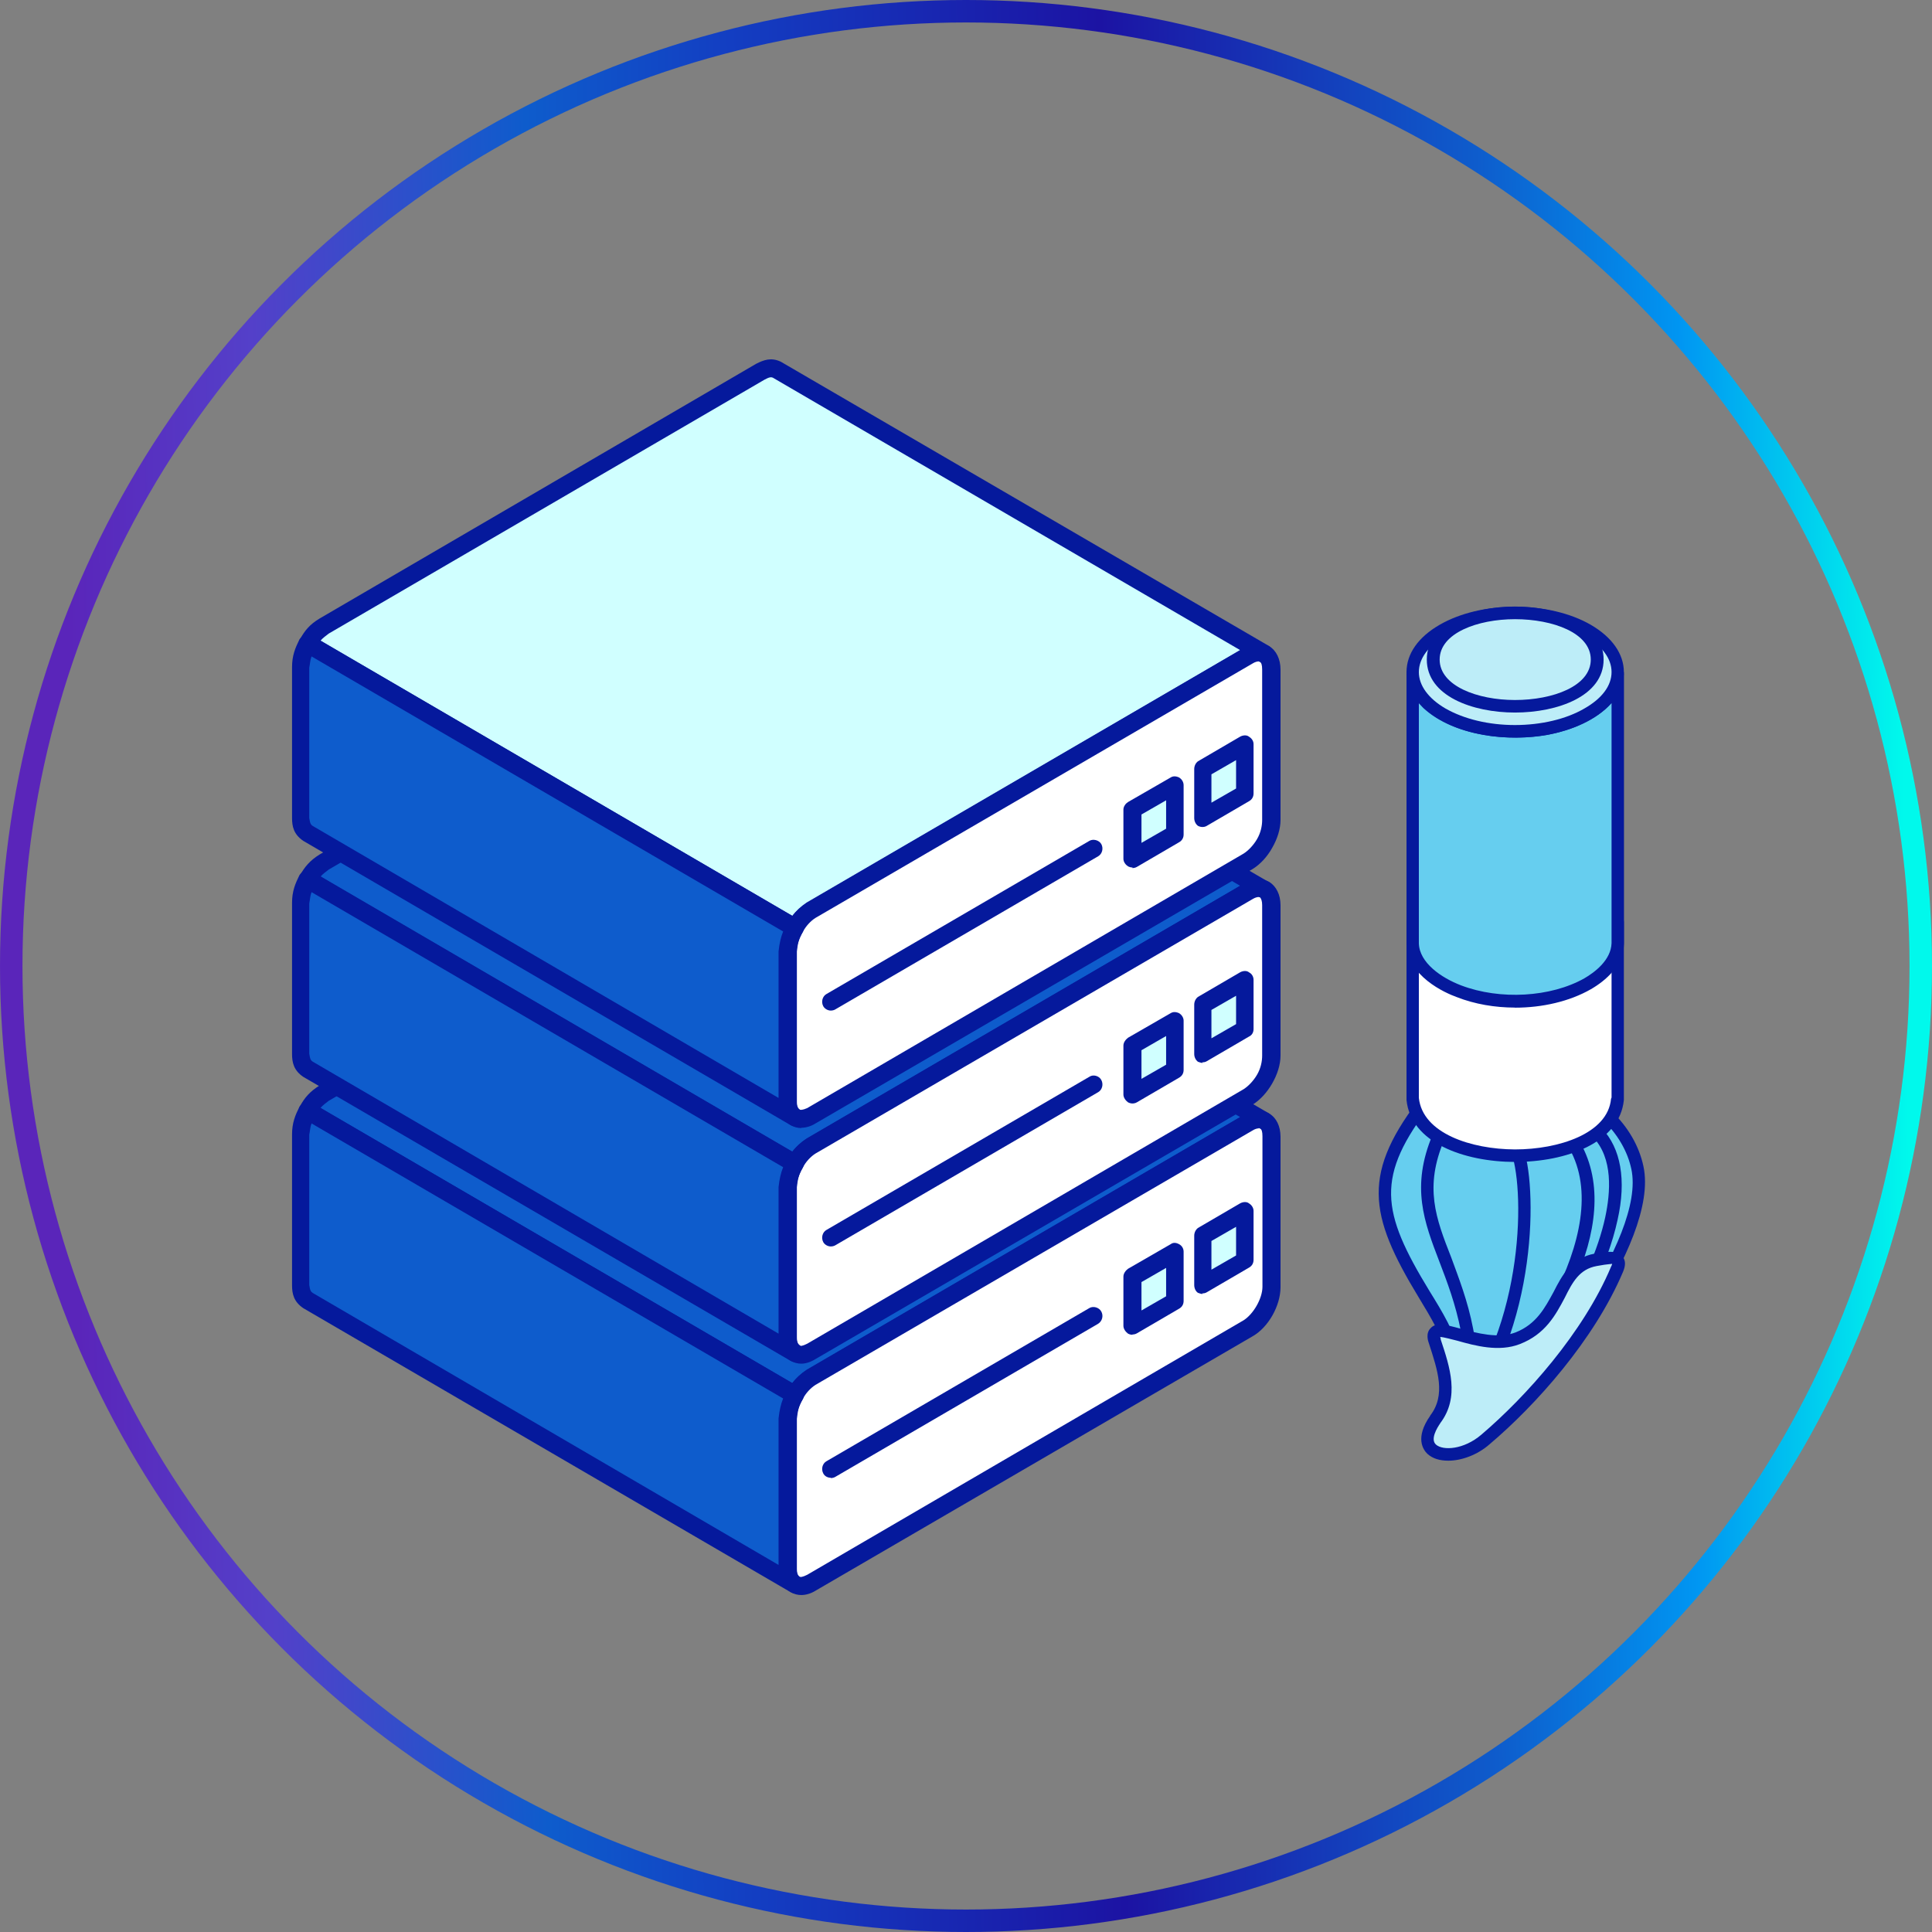 <svg width="86" height="86" viewBox="0 0 86 86" fill="none" xmlns="http://www.w3.org/2000/svg">
<rect x="0" y="0" width="86" height="86" fill="#808080" stroke="none"/>
<circle cx="43" cy="43" r="42.5" stroke="url(#paint0_linear_2_218616)"/>
<g clip-path="url(#clip0_2_218616)">
<path fill-rule="evenodd" clip-rule="evenodd" d="M56.298 49.903L34.604 37.261C34.336 37.132 34.132 37.197 33.864 37.338L14.442 48.653C14.11 48.872 13.906 49.104 13.702 49.439L35.396 62.081C35.6 61.733 35.791 61.514 36.097 61.294L55.558 49.967C55.788 49.838 56.03 49.761 56.298 49.89V49.903Z" fill="#0E5CCC"/>
<path fill-rule="evenodd" clip-rule="evenodd" d="M14.276 49.323L35.268 61.565C35.434 61.346 35.638 61.153 35.906 60.973L55.201 49.723L34.4 37.596C34.336 37.571 34.26 37.558 34.03 37.687L14.633 49.001C14.506 49.104 14.365 49.194 14.263 49.323H14.276ZM35.408 62.493C35.344 62.493 35.268 62.467 35.204 62.442L13.498 49.787C13.396 49.736 13.332 49.645 13.293 49.542C13.293 49.439 13.293 49.336 13.357 49.233C13.562 48.859 13.791 48.589 14.225 48.318L33.647 36.978C33.979 36.81 34.311 36.681 34.745 36.888L56.477 49.555C56.643 49.658 56.706 49.89 56.617 50.083C56.515 50.277 56.311 50.341 56.12 50.264C56.017 50.212 55.954 50.212 55.724 50.328L36.302 61.643C36.072 61.797 35.906 61.965 35.727 62.3C35.625 62.416 35.523 62.493 35.396 62.493H35.408Z" fill="#05199C"/>
<path fill-rule="evenodd" clip-rule="evenodd" d="M56.604 50.586C56.604 50.251 56.502 50.006 56.298 49.903C56.094 49.787 55.826 49.8 55.558 49.98L36.097 61.308C35.83 61.475 35.562 61.772 35.396 62.094C35.191 62.429 35.064 62.803 35.064 63.138V69.839C35.064 70.174 35.204 70.419 35.396 70.522C35.562 70.638 35.83 70.612 36.097 70.444L55.558 59.117C56.12 58.782 56.592 57.957 56.592 57.287V50.586H56.604Z" fill="white"/>
<path fill-rule="evenodd" clip-rule="evenodd" d="M56.03 50.228C55.966 50.228 55.864 50.253 55.762 50.318L36.302 61.645C36.097 61.774 35.868 62.006 35.727 62.289C35.562 62.573 35.459 62.882 35.459 63.14V69.841C35.459 70.009 35.498 70.138 35.562 70.176C35.625 70.215 35.727 70.202 35.932 70.099L55.354 58.772C55.788 58.501 56.196 57.805 56.196 57.277V50.576C56.196 50.369 56.158 50.266 56.094 50.241C56.056 50.228 56.056 50.215 56.03 50.215V50.228ZM35.676 71.001C35.51 71.001 35.344 70.962 35.204 70.872C34.872 70.679 34.668 70.305 34.668 69.841V63.14C34.668 62.741 34.796 62.302 35.038 61.903C35.268 61.491 35.612 61.168 35.944 60.962L55.367 49.635C55.762 49.403 56.17 49.377 56.502 49.571C56.809 49.751 57 50.125 57 50.601V57.302C57 58.114 56.464 59.081 55.762 59.48L36.302 70.808C36.097 70.936 35.868 71.001 35.664 71.001H35.676Z" fill="#05199C"/>
<path fill-rule="evenodd" clip-rule="evenodd" d="M53.516 57.199L55.392 56.104V53.926L53.516 55.008V57.199Z" fill="#D0FFFF"/>
<path fill-rule="evenodd" clip-rule="evenodd" d="M53.925 55.241V56.517L55.022 55.885V54.61L53.925 55.241ZM53.529 57.599C53.465 57.599 53.401 57.574 53.325 57.548C53.223 57.483 53.159 57.342 53.159 57.2V55.009C53.159 54.867 53.223 54.739 53.325 54.661L55.201 53.566C55.341 53.489 55.507 53.489 55.596 53.566C55.724 53.643 55.8 53.772 55.8 53.901V56.079C55.8 56.22 55.737 56.349 55.596 56.427L53.72 57.522C53.657 57.561 53.593 57.574 53.516 57.574L53.529 57.599Z" fill="#05199C"/>
<path fill-rule="evenodd" clip-rule="evenodd" d="M35.396 62.095L13.702 49.453C13.498 49.814 13.396 50.085 13.396 50.497V57.198C13.396 57.494 13.434 57.713 13.702 57.881L35.396 70.523C35.128 70.342 35.089 70.136 35.064 69.84V63.139C35.102 62.726 35.204 62.456 35.396 62.095Z" fill="#0E5CCC"/>
<path fill-rule="evenodd" clip-rule="evenodd" d="M13.868 50.008C13.804 50.176 13.804 50.318 13.766 50.511V57.199C13.804 57.444 13.829 57.495 13.932 57.56L34.656 69.66V63.14C34.694 62.779 34.758 62.508 34.86 62.251L13.868 50.008ZM35.396 70.923C35.332 70.923 35.255 70.91 35.191 70.872L13.498 58.23C13.064 57.934 13 57.573 13 57.212V50.498C13 49.983 13.14 49.648 13.332 49.261C13.396 49.171 13.472 49.093 13.6 49.068C13.702 49.042 13.804 49.055 13.906 49.106L35.574 61.748C35.778 61.851 35.842 62.096 35.74 62.276C35.536 62.624 35.51 62.831 35.472 63.153V69.841C35.472 70.086 35.536 70.137 35.612 70.202C35.778 70.318 35.842 70.562 35.74 70.743C35.638 70.859 35.51 70.923 35.408 70.923H35.396Z" fill="#05199C"/>
<path fill-rule="evenodd" clip-rule="evenodd" d="M50.415 59.017L52.278 57.921V55.73L50.415 56.826V59.017Z" fill="#D0FFFF"/>
<path fill-rule="evenodd" clip-rule="evenodd" d="M50.811 57.057V58.333L51.908 57.702V56.439L50.811 57.07V57.057ZM50.415 59.416C50.352 59.416 50.288 59.403 50.211 59.364C50.109 59.287 50.007 59.158 50.007 59.016V56.825C50.007 56.684 50.109 56.555 50.211 56.478L52.112 55.382C52.215 55.305 52.342 55.305 52.483 55.382C52.61 55.447 52.687 55.575 52.687 55.717V57.908C52.687 58.05 52.623 58.179 52.483 58.256L50.607 59.351C50.543 59.39 50.466 59.403 50.403 59.403L50.415 59.416Z" fill="#05199C"/>
<path fill-rule="evenodd" clip-rule="evenodd" d="M56.298 39.608L34.604 26.966C34.336 26.824 34.132 26.901 33.864 27.043L14.442 38.37C14.11 38.59 13.906 38.809 13.702 39.157L35.396 51.798C35.6 51.45 35.791 51.231 36.097 51.012L55.558 39.685C55.788 39.543 56.03 39.479 56.298 39.608Z" fill="#0E5CCC"/>
<path fill-rule="evenodd" clip-rule="evenodd" d="M14.276 39.029L35.268 51.271C35.434 51.052 35.638 50.859 35.906 50.678L55.201 39.428L34.4 27.315C34.336 27.289 34.26 27.276 34.03 27.392L14.633 38.707C14.506 38.81 14.365 38.9 14.263 39.029H14.276ZM35.408 52.199C35.344 52.199 35.268 52.186 35.204 52.148L13.498 39.506C13.396 39.454 13.332 39.364 13.293 39.261C13.293 39.158 13.293 39.042 13.357 38.952C13.562 38.591 13.791 38.307 14.225 38.037L33.647 26.697C33.979 26.529 34.311 26.4 34.745 26.606L56.477 39.261C56.643 39.364 56.706 39.596 56.617 39.789C56.515 39.983 56.285 40.06 56.12 39.97C56.017 39.918 55.954 39.918 55.724 40.034L36.302 51.349C36.072 51.516 35.906 51.671 35.727 52.006C35.625 52.122 35.523 52.199 35.396 52.199H35.408Z" fill="#05199C"/>
<path fill-rule="evenodd" clip-rule="evenodd" d="M56.604 40.292C56.604 39.957 56.502 39.712 56.298 39.609C56.094 39.505 55.826 39.518 55.558 39.686L36.097 51.013C35.83 51.181 35.562 51.477 35.396 51.799C35.191 52.134 35.064 52.508 35.064 52.843V59.544C35.064 59.879 35.204 60.124 35.396 60.227C35.562 60.343 35.83 60.33 36.097 60.15L55.558 48.822C55.826 48.655 56.094 48.371 56.298 48.036C56.502 47.701 56.604 47.328 56.604 46.993V40.292Z" fill="white"/>
<path fill-rule="evenodd" clip-rule="evenodd" d="M56.03 39.929C55.966 39.929 55.864 39.955 55.762 40.019L36.302 51.347C36.097 51.475 35.868 51.708 35.727 51.991C35.562 52.275 35.459 52.584 35.459 52.842V59.542C35.459 59.71 35.498 59.839 35.562 59.891C35.625 59.929 35.727 59.916 35.932 59.813L55.354 48.486C55.558 48.357 55.788 48.125 55.954 47.842C56.12 47.558 56.183 47.249 56.183 46.991V40.29C56.183 40.122 56.145 39.994 56.081 39.942C56.043 39.942 56.043 39.929 56.017 39.929H56.03ZM35.676 60.702C35.51 60.702 35.344 60.664 35.204 60.574C34.872 60.393 34.668 60.006 34.668 59.542V52.842C34.668 52.442 34.796 52.004 35.038 51.592C35.268 51.192 35.612 50.857 35.944 50.664L55.367 39.336C55.762 39.104 56.17 39.079 56.502 39.259C56.809 39.452 57 39.826 57 40.29V46.991C57 47.391 56.86 47.829 56.63 48.228C56.4 48.628 56.094 48.963 55.762 49.169L36.302 60.496C36.097 60.625 35.868 60.702 35.664 60.702H35.676Z" fill="#05199C"/>
<path fill-rule="evenodd" clip-rule="evenodd" d="M53.516 46.902L55.392 45.82V43.629L53.516 44.724V46.902Z" fill="#D0FFFF"/>
<path fill-rule="evenodd" clip-rule="evenodd" d="M53.925 44.956V46.219L55.022 45.587V44.325L53.925 44.956ZM53.529 47.314C53.465 47.314 53.401 47.288 53.325 47.263C53.223 47.185 53.159 47.056 53.159 46.915V44.724C53.159 44.582 53.223 44.453 53.325 44.376L55.201 43.281C55.341 43.203 55.507 43.203 55.596 43.281C55.724 43.345 55.8 43.474 55.8 43.616V45.806C55.8 45.948 55.737 46.077 55.596 46.142L53.72 47.237C53.657 47.276 53.593 47.288 53.516 47.288L53.529 47.314Z" fill="#05199C"/>
<path fill-rule="evenodd" clip-rule="evenodd" d="M35.396 51.798L13.702 39.156C13.498 39.517 13.396 39.788 13.396 40.2V46.901C13.396 47.197 13.434 47.417 13.702 47.584L35.396 60.226C35.128 60.045 35.089 59.839 35.064 59.543V52.842C35.102 52.429 35.204 52.159 35.396 51.798Z" fill="#0E5CCC"/>
<path fill-rule="evenodd" clip-rule="evenodd" d="M13.868 39.713C13.804 39.88 13.804 40.022 13.766 40.215V46.903C13.804 47.148 13.829 47.2 13.932 47.264L34.656 59.365V52.844C34.694 52.483 34.758 52.213 34.86 51.955L13.868 39.713ZM35.396 60.627C35.332 60.627 35.255 60.615 35.191 60.576L13.498 47.934C13.064 47.638 13 47.277 13 46.916V40.189C13 39.674 13.14 39.339 13.332 38.952C13.396 38.862 13.472 38.785 13.6 38.759C13.702 38.733 13.804 38.746 13.906 38.798L35.574 51.439C35.778 51.542 35.842 51.787 35.74 51.968C35.536 52.316 35.51 52.522 35.472 52.844V59.532C35.472 59.777 35.536 59.829 35.612 59.893C35.778 60.009 35.842 60.254 35.74 60.434C35.638 60.55 35.51 60.615 35.408 60.615L35.396 60.627Z" fill="#05199C"/>
<path fill-rule="evenodd" clip-rule="evenodd" d="M50.415 48.72L52.278 47.624V45.434L50.415 46.529V48.72Z" fill="#D0FFFF"/>
<path fill-rule="evenodd" clip-rule="evenodd" d="M50.811 46.761V48.024L51.908 47.393V46.117L50.811 46.749V46.761ZM50.415 49.12C50.352 49.12 50.288 49.107 50.211 49.068C50.109 48.991 50.007 48.862 50.007 48.72V46.542C50.007 46.401 50.109 46.272 50.211 46.194L52.112 45.099C52.215 45.035 52.342 45.035 52.483 45.099C52.61 45.176 52.687 45.305 52.687 45.434V47.625C52.687 47.767 52.623 47.895 52.483 47.973L50.607 49.068C50.543 49.107 50.466 49.12 50.403 49.12H50.415Z" fill="#05199C"/>
<path fill-rule="evenodd" clip-rule="evenodd" d="M56.298 29.106L34.604 16.464C34.336 16.335 34.132 16.4 33.864 16.541L14.442 27.869C14.11 28.088 13.906 28.32 13.702 28.655L35.396 41.297C35.6 40.949 35.791 40.73 36.097 40.511L55.558 29.183C55.788 29.054 56.03 28.977 56.298 29.106Z" fill="#D0FFFF"/>
<path fill-rule="evenodd" clip-rule="evenodd" d="M14.276 28.525L35.268 40.767C35.434 40.548 35.638 40.355 35.906 40.175L55.201 28.937L34.4 16.811C34.336 16.785 34.26 16.773 34.03 16.901L14.633 28.203C14.506 28.306 14.365 28.396 14.263 28.525H14.276ZM35.408 41.695C35.344 41.695 35.268 41.682 35.204 41.644L13.498 29.002C13.396 28.95 13.332 28.86 13.293 28.757C13.293 28.654 13.293 28.538 13.357 28.448C13.562 28.074 13.791 27.791 14.225 27.533L33.66 16.193C33.992 16.025 34.324 15.896 34.758 16.102L56.49 28.757C56.656 28.86 56.719 29.092 56.63 29.285C56.528 29.479 56.298 29.543 56.132 29.466C56.03 29.414 55.966 29.414 55.737 29.53L36.314 40.845C36.085 41.012 35.919 41.167 35.74 41.502C35.638 41.618 35.536 41.695 35.408 41.695Z" fill="#05199C"/>
<path fill-rule="evenodd" clip-rule="evenodd" d="M56.604 29.801C56.604 29.466 56.502 29.221 56.298 29.118C56.094 29.002 55.826 29.028 55.558 29.195L36.097 40.523C35.83 40.69 35.562 40.987 35.396 41.309C35.191 41.644 35.064 42.017 35.064 42.353V49.054C35.064 49.389 35.204 49.633 35.396 49.737C35.562 49.853 35.83 49.827 36.097 49.672L55.558 38.345C55.826 38.177 56.094 37.881 56.298 37.546C56.502 37.211 56.604 36.837 56.604 36.502V29.801Z" fill="white"/>
<path fill-rule="evenodd" clip-rule="evenodd" d="M56.03 29.441C55.966 29.441 55.864 29.467 55.762 29.531L36.302 40.858C36.097 40.987 35.868 41.219 35.727 41.503C35.562 41.786 35.459 42.096 35.459 42.353V49.054C35.459 49.26 35.523 49.364 35.562 49.389C35.625 49.415 35.727 49.415 35.932 49.325L55.354 37.998C55.558 37.869 55.788 37.637 55.954 37.353C56.12 37.07 56.183 36.76 56.183 36.503V29.802C56.183 29.596 56.145 29.492 56.081 29.467C56.043 29.454 56.043 29.441 56.017 29.441H56.03ZM35.676 50.214C35.51 50.214 35.344 50.175 35.204 50.085C34.872 49.905 34.668 49.518 34.668 49.054V42.353C34.668 41.954 34.796 41.516 35.038 41.116C35.268 40.704 35.612 40.382 35.944 40.175L55.367 28.848C55.762 28.616 56.17 28.59 56.502 28.771C56.809 28.951 57 29.338 57 29.802V36.503C57 36.902 56.86 37.34 56.63 37.74C56.4 38.152 56.094 38.474 55.762 38.681L36.302 50.008C36.097 50.137 35.868 50.201 35.664 50.201L35.676 50.214Z" fill="#05199C"/>
<path fill-rule="evenodd" clip-rule="evenodd" d="M53.516 36.398L55.392 35.316V33.125L53.516 34.22V36.398Z" fill="#D0FFFF"/>
<path fill-rule="evenodd" clip-rule="evenodd" d="M53.925 34.455V35.73L55.022 35.099V33.836L53.925 34.468V34.455ZM53.529 36.813C53.465 36.813 53.401 36.8 53.325 36.761C53.223 36.684 53.159 36.555 53.159 36.413V34.236C53.159 34.094 53.223 33.965 53.325 33.888L55.201 32.792C55.341 32.715 55.507 32.715 55.596 32.792C55.724 32.87 55.8 32.986 55.8 33.127V35.318C55.8 35.46 55.737 35.589 55.596 35.666L53.72 36.761C53.657 36.8 53.593 36.813 53.516 36.813H53.529Z" fill="#05199C"/>
<path fill-rule="evenodd" clip-rule="evenodd" d="M35.396 41.298L13.702 28.656C13.498 29.017 13.396 29.288 13.396 29.7V36.401C13.396 36.697 13.434 36.917 13.702 37.084L35.396 49.726C35.128 49.545 35.089 49.339 35.064 49.043V42.342C35.102 41.929 35.204 41.659 35.396 41.298Z" fill="#0E5CCC"/>
<path fill-rule="evenodd" clip-rule="evenodd" d="M13.868 29.22C13.804 29.388 13.804 29.53 13.766 29.723V36.411C13.804 36.656 13.829 36.708 13.932 36.772L34.656 48.873V42.352C34.694 41.991 34.758 41.72 34.86 41.463L13.868 29.22ZM35.396 50.135C35.332 50.135 35.255 50.123 35.191 50.084L13.498 37.429C13.064 37.133 13 36.772 13 36.411V29.697C13 29.182 13.14 28.847 13.332 28.46C13.396 28.37 13.472 28.293 13.6 28.267C13.702 28.241 13.804 28.254 13.906 28.305L35.574 40.947C35.778 41.05 35.842 41.282 35.74 41.476C35.536 41.824 35.51 42.03 35.472 42.352V49.04C35.472 49.285 35.536 49.336 35.612 49.401C35.778 49.517 35.842 49.762 35.74 49.942C35.638 50.058 35.51 50.123 35.408 50.123L35.396 50.135Z" fill="#05199C"/>
<path fill-rule="evenodd" clip-rule="evenodd" d="M50.415 38.215L52.278 37.119V34.941L50.415 36.037V38.215Z" fill="#D0FFFF"/>
<path fill-rule="evenodd" clip-rule="evenodd" d="M50.811 36.256V37.519L51.908 36.888V35.625L50.811 36.256ZM50.415 38.615C50.352 38.615 50.288 38.602 50.211 38.563C50.109 38.499 50.007 38.37 50.007 38.228V36.037C50.007 35.896 50.109 35.767 50.211 35.702L52.112 34.607C52.215 34.542 52.342 34.542 52.483 34.607C52.61 34.684 52.687 34.813 52.687 34.955V37.146C52.687 37.287 52.623 37.416 52.483 37.493L50.607 38.589C50.543 38.627 50.466 38.64 50.403 38.64L50.415 38.615Z" fill="#05199C"/>
<path fill-rule="evenodd" clip-rule="evenodd" d="M36.978 44.984C36.85 44.984 36.71 44.906 36.646 44.79C36.544 44.597 36.608 44.352 36.786 44.249L48.488 37.432C48.654 37.329 48.922 37.393 49.024 37.574C49.127 37.767 49.063 38.012 48.884 38.115L37.182 44.932C37.118 44.971 37.042 44.984 36.978 44.984Z" fill="#05199C"/>
<path fill-rule="evenodd" clip-rule="evenodd" d="M36.978 55.484C36.85 55.484 36.71 55.407 36.646 55.291C36.544 55.098 36.608 54.853 36.786 54.75L48.488 47.933C48.654 47.817 48.922 47.881 49.024 48.075C49.127 48.268 49.063 48.513 48.884 48.616L37.182 55.433C37.118 55.471 37.042 55.484 36.978 55.484Z" fill="#05199C"/>
<path fill-rule="evenodd" clip-rule="evenodd" d="M36.978 65.78C36.85 65.78 36.71 65.716 36.646 65.587C36.544 65.393 36.608 65.149 36.786 65.046L48.488 58.228C48.654 58.125 48.922 58.19 49.024 58.383C49.127 58.576 49.063 58.808 48.884 58.924L37.182 65.741C37.118 65.78 37.042 65.793 36.978 65.793V65.78Z" fill="#05199C"/>
</g>
<path fill-rule="evenodd" clip-rule="evenodd" d="M64.083 63.354C65.58 61.209 64.487 59.412 63.394 57.616C61.135 53.923 60.921 52.254 63.584 48.848L70.715 48.879L71.545 49.651C72.257 50.326 72.711 51.125 72.901 51.978C73.591 55.239 68.41 61.825 66.056 63.844C64.677 65.001 62.917 65.01 64.083 63.354Z" fill="#66CEEF"/>
<path fill-rule="evenodd" clip-rule="evenodd" d="M63.725 49.128C61.208 52.372 61.466 53.914 63.63 57.466C64.773 59.312 65.912 61.217 64.297 63.521C63.965 64.002 63.938 64.274 64.011 64.329C64.179 64.487 65.031 64.347 65.866 63.635C68.243 61.598 73.283 55.111 72.616 52.036C72.448 51.242 71.999 50.48 71.355 49.859L70.593 49.156L63.725 49.133V49.128ZM64.247 64.941C63.984 64.941 63.77 64.878 63.63 64.746C63.394 64.524 63.226 64.075 63.843 63.199C65.245 61.194 64.224 59.52 63.154 57.756C60.895 54.036 60.586 52.199 63.367 48.679C63.417 48.607 63.485 48.57 63.58 48.57L70.711 48.593C70.783 48.593 70.851 48.625 70.901 48.675L71.731 49.455C72.466 50.158 72.965 51.011 73.156 51.922C73.891 55.338 68.57 62.065 66.215 64.061C65.549 64.624 64.814 64.946 64.242 64.946L64.247 64.941Z" fill="#05199C"/>
<path fill-rule="evenodd" clip-rule="evenodd" d="M63.943 64.594C63.893 64.594 63.825 64.571 63.775 64.53C63.657 64.435 63.634 64.253 63.725 64.135C64.582 63.06 65.485 61.541 65.031 59.264C64.796 58.057 64.414 57.054 64.079 56.179C63.389 54.383 62.795 52.831 63.77 50.509C63.843 50.368 64.006 50.305 64.151 50.359C64.292 50.423 64.365 50.586 64.292 50.731C63.389 52.845 63.911 54.224 64.6 55.975C64.931 56.882 65.335 57.898 65.576 59.155C66.075 61.654 65.077 63.319 64.174 64.485C64.101 64.553 64.033 64.594 63.938 64.594H63.943Z" fill="#05199C"/>
<path fill-rule="evenodd" clip-rule="evenodd" d="M64.156 64.197C64.083 64.197 64.015 64.165 63.965 64.111C63.847 64.002 63.847 63.829 63.965 63.72C67.721 60.055 67.912 53.596 67.34 51.514C67.29 51.373 67.386 51.214 67.531 51.178C67.699 51.137 67.839 51.224 67.889 51.373C68.461 53.541 68.293 60.291 64.369 64.124C64.296 64.174 64.228 64.201 64.156 64.201V64.197Z" fill="#05199C"/>
<path fill-rule="evenodd" clip-rule="evenodd" d="M64.323 64.745C64.205 64.745 64.11 64.681 64.06 64.572C63.987 64.432 64.06 64.269 64.201 64.21C64.246 64.191 64.273 64.182 64.296 64.169C64.296 64.082 64.319 63.996 64.391 63.933C67.626 60.944 71.948 54.829 69.857 51.123C69.762 50.987 69.812 50.819 69.953 50.742C70.07 50.665 70.238 50.71 70.334 50.846C72.447 54.561 68.909 59.846 66.246 62.826C68.505 60.748 70.832 57.07 71.454 54.185C71.69 53.078 71.812 51.558 70.91 50.619C70.814 50.501 70.814 50.325 70.932 50.216C71.05 50.116 71.218 50.12 71.313 50.234C72.143 51.114 72.406 52.52 72.003 54.303C71.145 58.294 67.322 63.552 64.423 64.727C64.4 64.745 64.35 64.749 64.328 64.749L64.323 64.745Z" fill="#05199C"/>
<path fill-rule="evenodd" clip-rule="evenodd" d="M71.999 48.928V41.035C71.949 41.865 71.355 42.432 70.67 42.836C69.005 43.784 66.606 43.839 64.845 43.135C63.943 42.773 62.945 42.092 62.872 41.035V48.869L62.895 48.932C63.226 52.267 71.668 52.285 71.999 48.932V48.928Z" fill="white"/>
<path fill-rule="evenodd" clip-rule="evenodd" d="M71.999 48.929H72.021H71.999ZM63.158 42.347V48.87C63.326 50.453 65.489 51.156 67.435 51.165C69.386 51.165 71.572 50.457 71.713 48.91L71.736 48.856V42.351C71.5 42.61 71.187 42.859 70.81 43.086C69.123 44.039 66.673 44.166 64.75 43.399C64.061 43.122 63.512 42.764 63.158 42.351V42.347ZM67.435 51.723C65.154 51.714 62.799 50.861 62.609 48.965V41.036C62.609 40.886 62.727 40.759 62.872 40.755C63.04 40.755 63.158 40.873 63.158 41.022C63.23 42.025 64.301 42.614 64.941 42.873C66.701 43.567 69.005 43.458 70.524 42.592C71.309 42.143 71.69 41.621 71.736 41.013C71.736 40.863 71.853 40.723 72.021 40.755C72.162 40.764 72.284 40.886 72.284 41.036V48.965C72.094 50.87 69.717 51.723 67.435 51.723Z" fill="#05199C"/>
<path fill-rule="evenodd" clip-rule="evenodd" d="M70.67 43.796C71.337 43.411 71.976 42.803 71.999 41.991V29.988C71.904 31.453 70.076 32.202 68.837 32.433C67.172 32.742 64.845 32.506 63.562 31.313C63.181 30.959 62.922 30.523 62.872 29.988V41.991C62.918 43.057 64.038 43.787 64.941 44.127C66.674 44.799 69.028 44.717 70.67 43.796Z" fill="#66CEEF"/>
<path fill-rule="evenodd" clip-rule="evenodd" d="M70.67 43.798H70.692H70.67ZM63.158 31.297V41.989C63.181 42.855 64.156 43.526 65.036 43.862C66.773 44.524 69.028 44.393 70.524 43.549C70.978 43.286 71.713 42.742 71.736 41.98V31.297C71.069 32.054 69.907 32.517 68.905 32.708C67.195 33.025 64.745 32.785 63.367 31.524C63.294 31.447 63.226 31.379 63.153 31.297H63.158ZM67.435 44.851C66.555 44.851 65.653 44.701 64.845 44.384C64.324 44.198 62.636 43.445 62.609 41.993V29.991C62.609 29.832 62.727 29.714 62.872 29.705C63.013 29.687 63.158 29.818 63.158 29.963C63.181 30.39 63.371 30.762 63.752 31.111C64.986 32.245 67.245 32.454 68.792 32.159C70.098 31.914 71.668 31.197 71.74 29.963C71.74 29.818 71.908 29.687 72.026 29.705C72.166 29.714 72.289 29.832 72.289 29.991V41.993C72.266 42.977 71.481 43.649 70.815 44.034C69.862 44.579 68.651 44.855 67.44 44.855L67.435 44.851Z" fill="#05199C"/>
<path fill-rule="evenodd" clip-rule="evenodd" d="M67.436 32.56C68.601 32.56 69.79 32.297 70.67 31.789C71.573 31.276 71.999 30.596 71.999 29.92C71.999 29.244 71.573 28.568 70.67 28.06C69.79 27.548 68.601 27.289 67.436 27.289C66.27 27.289 65.104 27.548 64.228 28.06C63.326 28.573 62.872 29.249 62.872 29.92C62.872 30.591 63.326 31.276 64.228 31.789C65.109 32.301 66.274 32.56 67.436 32.56Z" fill="#BDEDF8"/>
<path fill-rule="evenodd" clip-rule="evenodd" d="M67.435 27.566C66.27 27.566 65.176 27.829 64.346 28.296C63.584 28.736 63.158 29.317 63.158 29.916C63.158 30.514 63.584 31.095 64.346 31.539C65.176 32.011 66.27 32.274 67.435 32.274C68.601 32.274 69.717 32.011 70.524 31.539C71.309 31.095 71.736 30.523 71.736 29.916C71.736 29.308 71.309 28.741 70.524 28.296C69.717 27.824 68.624 27.566 67.435 27.566ZM67.435 32.832C66.174 32.832 64.986 32.551 64.083 32.029C63.131 31.476 62.609 30.727 62.609 29.916C62.609 29.104 63.131 28.36 64.083 27.811C64.99 27.289 66.179 27.008 67.435 27.008C68.692 27.008 69.907 27.289 70.81 27.811C71.763 28.364 72.284 29.113 72.284 29.916C72.284 30.718 71.763 31.476 70.81 32.029C69.907 32.551 68.719 32.832 67.435 32.832Z" fill="#05199C"/>
<path fill-rule="evenodd" clip-rule="evenodd" d="M71.096 29.357C71.096 26.59 63.797 26.59 63.797 29.357C63.797 32.123 71.096 32.133 71.096 29.357Z" fill="#BDEDF8"/>
<path fill-rule="evenodd" clip-rule="evenodd" d="M67.436 27.562C65.771 27.562 64.084 28.184 64.084 29.359C64.084 30.534 65.771 31.16 67.436 31.16C69.123 31.16 70.811 30.543 70.811 29.359C70.811 28.175 69.123 27.562 67.436 27.562ZM67.436 31.718C65.558 31.718 63.512 30.987 63.512 29.359C63.512 27.73 65.558 27 67.436 27C69.336 27 71.382 27.739 71.382 29.359C71.382 30.983 69.336 31.718 67.436 31.718Z" fill="#05199C"/>
<path fill-rule="evenodd" clip-rule="evenodd" d="M63.897 63.194C64.682 62.147 64.278 60.904 63.874 59.724C63.448 58.431 65.848 60.237 67.558 59.575C69.649 58.763 69.222 56.422 71.028 56.082C71.668 55.964 72.239 55.9 71.981 56.499C70.602 59.738 67.821 62.627 66.133 64.079C64.754 65.24 62.736 64.846 63.897 63.199V63.194Z" fill="#BDEDF8"/>
<path fill-rule="evenodd" clip-rule="evenodd" d="M64.11 63.355C63.97 63.559 63.657 64.067 63.92 64.303C64.228 64.58 65.154 64.534 65.939 63.863C67.912 62.184 70.479 59.327 71.713 56.387C71.763 56.292 71.763 56.251 71.763 56.251C71.763 56.274 71.622 56.251 71.073 56.356C70.311 56.496 70.003 57.059 69.649 57.775C69.245 58.533 68.792 59.39 67.653 59.83C66.728 60.193 65.657 59.903 64.873 59.681C64.609 59.617 64.278 59.522 64.11 59.513C64.11 59.544 64.133 59.576 64.133 59.631C64.537 60.846 64.99 62.194 64.11 63.35V63.355ZM64.469 65.02C64.088 65.02 63.779 64.929 63.543 64.72C63.353 64.539 62.972 64.008 63.661 63.024V63.015C64.374 62.094 63.992 60.996 63.616 59.83C63.566 59.699 63.448 59.345 63.689 59.114C63.924 58.855 64.355 58.964 65.018 59.145C65.73 59.34 66.705 59.603 67.467 59.309C68.392 58.941 68.773 58.211 69.154 57.512C69.536 56.764 69.939 55.997 70.987 55.802C71.509 55.707 71.985 55.643 72.225 55.938C72.366 56.102 72.366 56.328 72.248 56.61C70.965 59.644 68.352 62.561 66.306 64.289C65.761 64.77 65.045 65.02 64.478 65.02H64.469Z" fill="#05199C"/>
<defs>
<linearGradient id="paint0_linear_2_218616" x1="2.024" y1="79.729" x2="90.087" y2="78.538" gradientUnits="userSpaceOnUse">
<stop offset="0.02" stop-color="#5A25BA"/>
<stop offset="0.114" stop-color="#5440C9"/>
<stop offset="0.254" stop-color="#0E5CCC"/>
<stop offset="0.358" stop-color="#133EC2"/>
<stop offset="0.545" stop-color="#1C13A3"/>
<stop offset="0.734" stop-color="#0E5CCC"/>
<stop offset="0.836" stop-color="#0096F2"/>
<stop offset="0.946" stop-color="#00F9EC"/>
</linearGradient>
<clipPath id="clip0_2_218616">
<rect width="44" height="55" fill="white" transform="translate(13 16)"/>
</clipPath>
</defs>
</svg>
